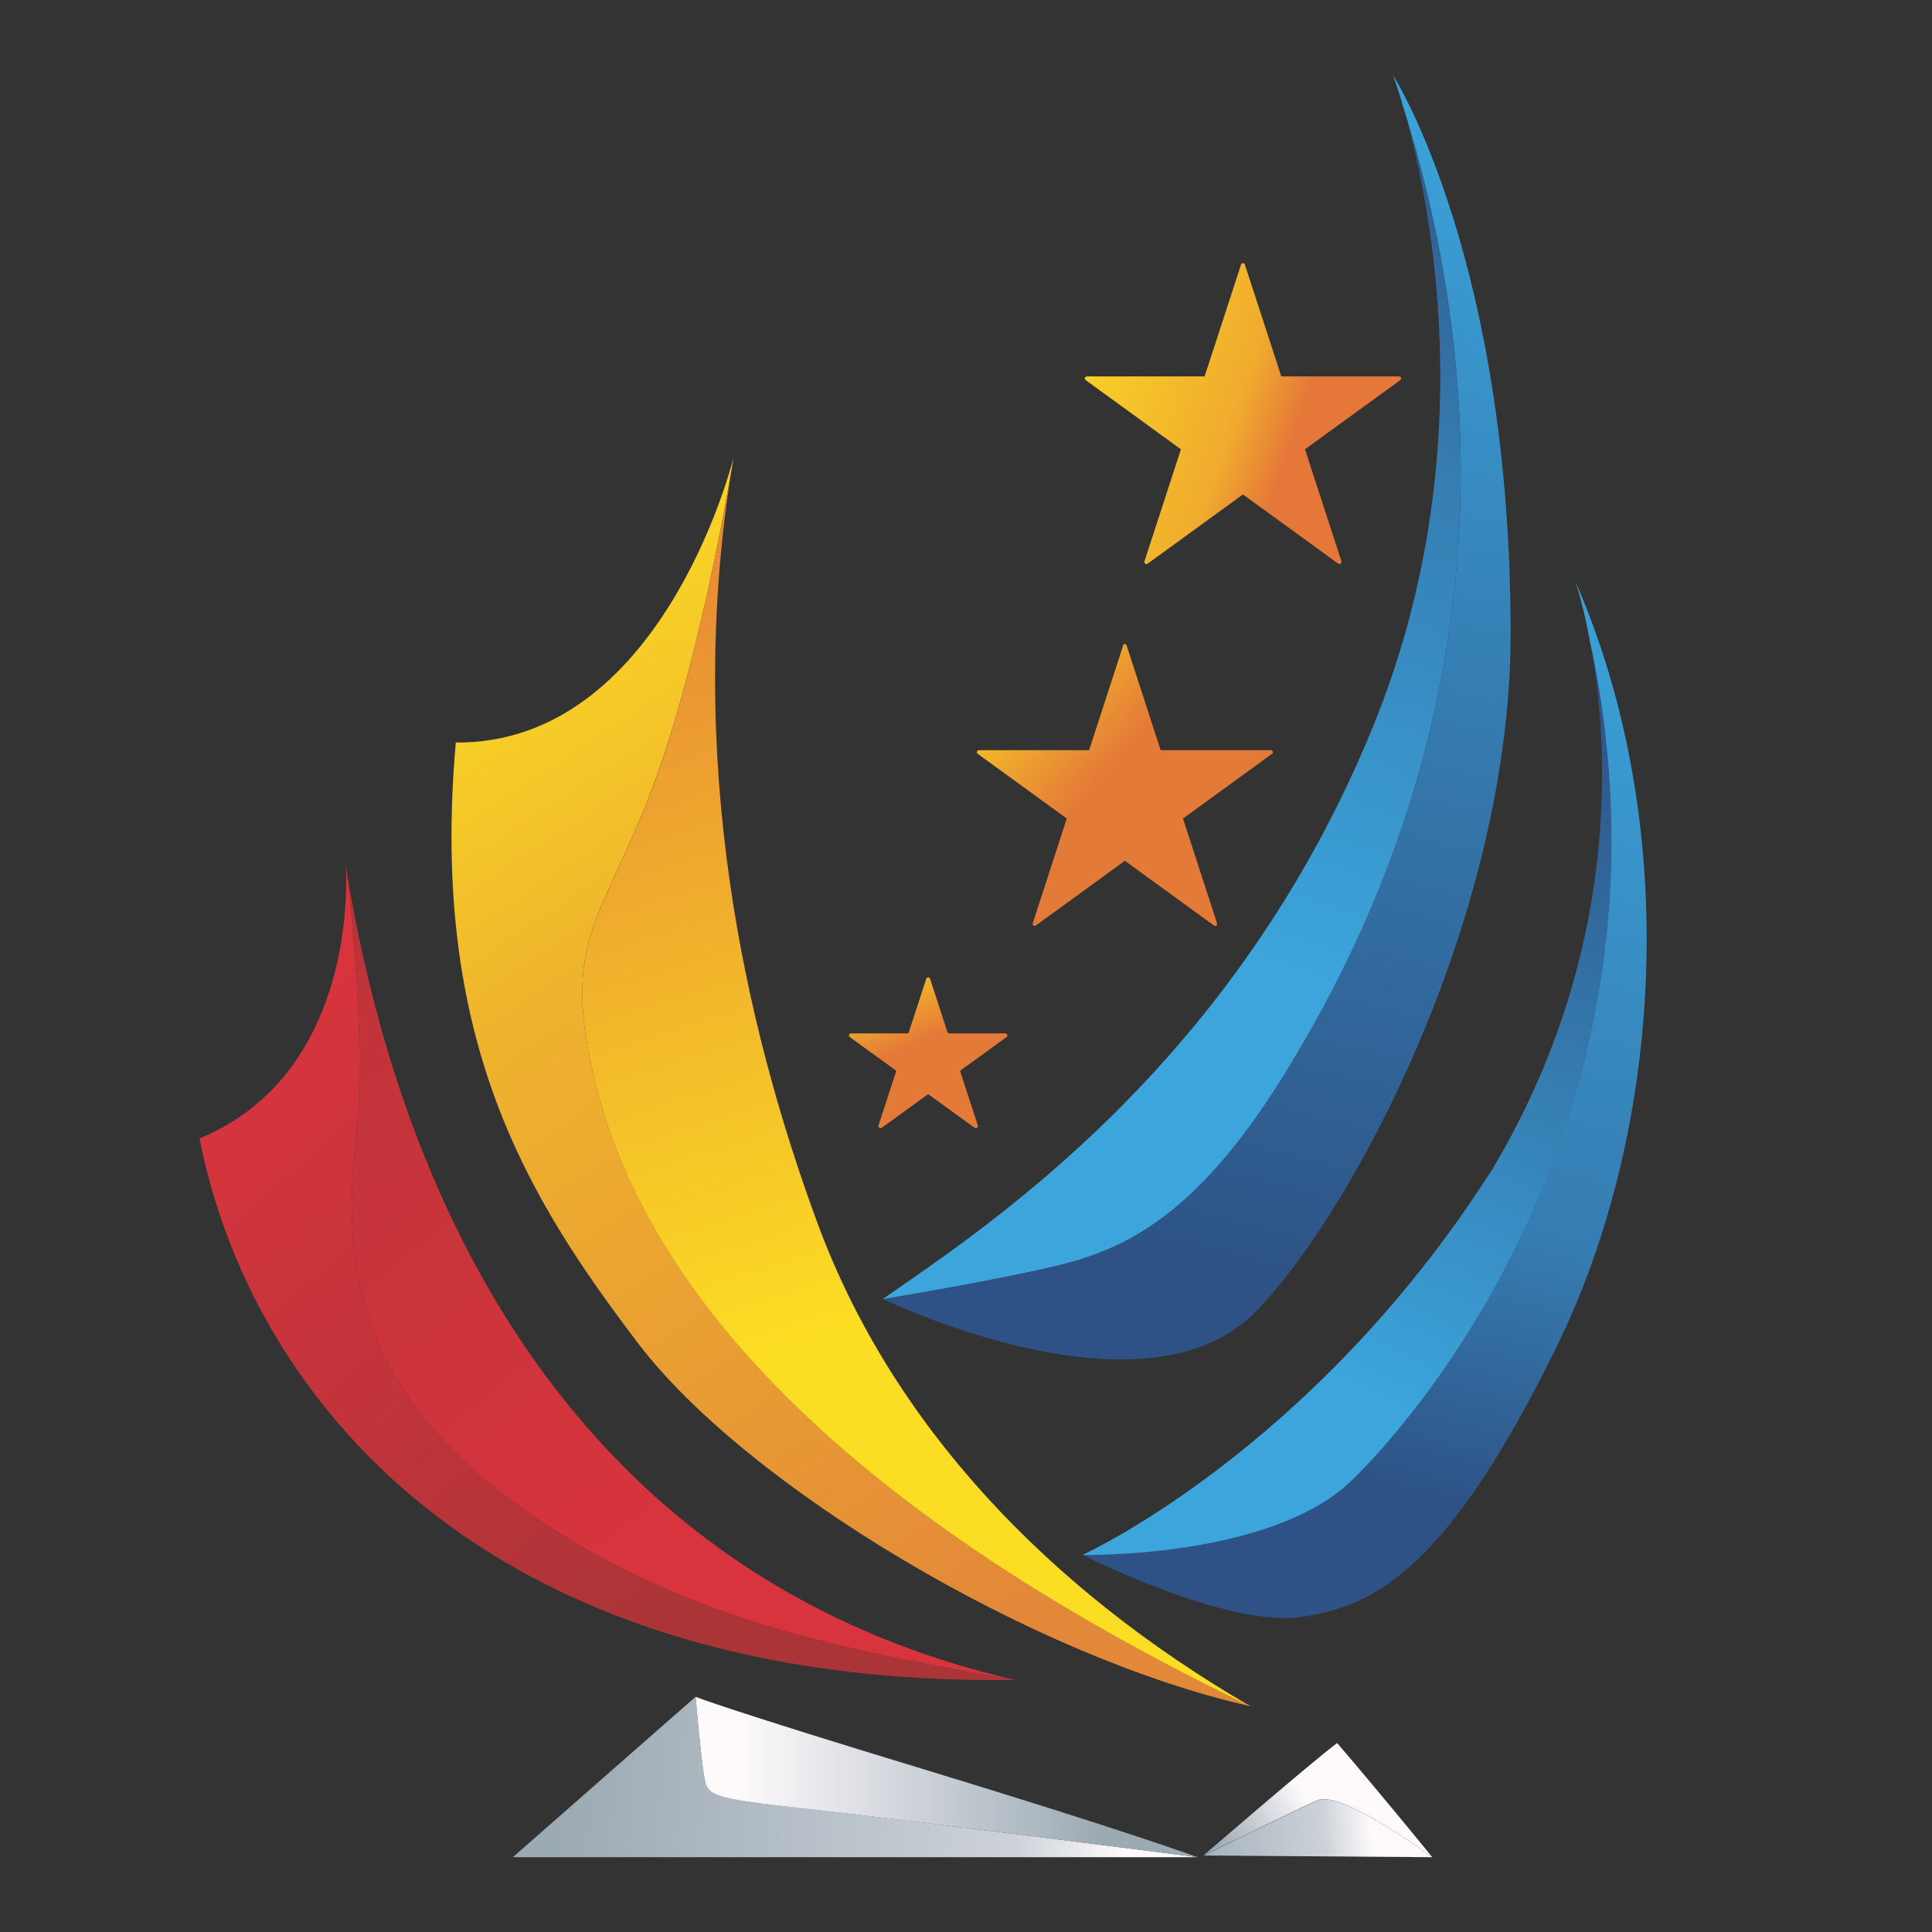 <svg xmlns="http://www.w3.org/2000/svg" xmlns:xlink="http://www.w3.org/1999/xlink" id="uuid-2412ea70-1d53-44f5-9b81-56aef88a4f22" viewBox="0 0 113.39 113.39"><rect x="0" y="0" width="113.39" height="113.39" fill="#333333" stroke="none"/><defs><linearGradient id="uuid-3aee893c-b0f2-4605-9ced-bdf6ce03b332" x1="5852.62" y1="-6339.74" x2="6044.79" y2="-6405.59" gradientTransform="translate(-406.92 -489.03) scale(.08 -.08)" gradientUnits="userSpaceOnUse"><stop offset="0" stop-color="#fbdd23"></stop><stop offset=".78" stop-color="#f0ab2e"></stop><stop offset="1" stop-color="#e57839"></stop></linearGradient><linearGradient id="uuid-5ea56110-cc7a-49f1-8901-baa6c433a94d" x1="5746.47" y1="-6550.51" x2="5935.22" y2="-6717.09" gradientTransform="translate(-406.92 -489.03) scale(.08 -.08)" gradientUnits="userSpaceOnUse"><stop offset="0" stop-color="#fbdd23"></stop><stop offset=".27" stop-color="#fbdd23"></stop><stop offset=".79" stop-color="#e47a38"></stop><stop offset="1" stop-color="#e47a38"></stop></linearGradient><linearGradient id="uuid-bbbd1c28-d67e-47b0-a55d-f203177416be" x1="5698.48" y1="-6786.07" x2="5758.75" y2="-6909.97" gradientTransform="translate(-406.92 -489.03) scale(.08 -.08)" gradientUnits="userSpaceOnUse"><stop offset="0" stop-color="#fbdd23"></stop><stop offset=".27" stop-color="#fbdd23"></stop><stop offset=".79" stop-color="#e47a38"></stop><stop offset="1" stop-color="#e47a38"></stop></linearGradient><linearGradient id="uuid-aa17620b-2918-46d4-ad6d-4c799b5829af" x1="6085.34" y1="-7383.38" x2="5931.06" y2="-7399.66" gradientTransform="translate(-406.92 -489.03) scale(.08 -.08)" gradientUnits="userSpaceOnUse"><stop offset="0" stop-color="#fefafc"></stop><stop offset=".23" stop-color="#cdd2d8"></stop><stop offset=".95" stop-color="#9caab4"></stop><stop offset="1" stop-color="#9caab4"></stop></linearGradient><linearGradient id="uuid-d0cf3f2b-00bc-4e8b-82d1-27c011352880" x1="6036.64" y1="-7374.37" x2="5949.05" y2="-7426.92" gradientTransform="translate(-406.92 -489.03) scale(.08 -.08)" gradientUnits="userSpaceOnUse"><stop offset="0" stop-color="#fefafc"></stop><stop offset=".22" stop-color="#fefafc"></stop><stop offset=".95" stop-color="#9caab4"></stop><stop offset="1" stop-color="#9caab4"></stop></linearGradient><linearGradient id="uuid-831a3054-24f1-4193-bc23-44c679eda29c" x1="5918.73" y1="-7381.95" x2="5482.79" y2="-7350.81" gradientTransform="translate(-406.92 -489.03) scale(.08 -.08)" gradientUnits="userSpaceOnUse"><stop offset="0" stop-color="#fefafc"></stop><stop offset=".19" stop-color="#cdd2d8"></stop><stop offset=".95" stop-color="#9caab4"></stop><stop offset="1" stop-color="#9caab4"></stop></linearGradient><linearGradient id="uuid-8787b3fb-d712-4ecc-9d3d-39b1bb396cb3" x1="5547.11" y1="-7350.66" x2="5912.02" y2="-7350.66" gradientTransform="translate(-406.92 -489.03) scale(.08 -.08)" gradientUnits="userSpaceOnUse"><stop offset="0" stop-color="#fefafc"></stop><stop offset=".22" stop-color="#fefafc"></stop><stop offset=".95" stop-color="#9caab4"></stop><stop offset="1" stop-color="#9caab4"></stop></linearGradient><linearGradient id="uuid-ac90b48e-2ed6-47a7-b9d8-9a317afb9bd7" x1="6166.97" y1="-6480.44" x2="5981.86" y2="-7215.23" gradientTransform="translate(-406.92 -489.03) scale(.08 -.08)" gradientUnits="userSpaceOnUse"><stop offset="0" stop-color="#3ba5dc"></stop><stop offset=".68" stop-color="#357cb1"></stop><stop offset=".95" stop-color="#2e5285"></stop><stop offset="1" stop-color="#2e5285"></stop></linearGradient><linearGradient id="uuid-19ddddb7-e2ee-43a5-abd3-4248f17ca59f" x1="5912.88" y1="-7231.25" x2="6230.18" y2="-6561.78" gradientTransform="translate(-406.92 -489.03) scale(.08 -.08)" gradientUnits="userSpaceOnUse"><stop offset="0" stop-color="#3ba5dc"></stop><stop offset=".22" stop-color="#3ba5dc"></stop><stop offset=".95" stop-color="#2e5285"></stop><stop offset="1" stop-color="#2e5285"></stop></linearGradient><linearGradient id="uuid-0aa38ba6-2a7f-4bf6-818d-1d582a4d9ce3" x1="6062.18" y1="-6152.21" x2="5847.35" y2="-7071.4" gradientTransform="translate(-406.92 -489.03) scale(.08 -.08)" gradientUnits="userSpaceOnUse"><stop offset="0" stop-color="#3ba5dc"></stop><stop offset=".95" stop-color="#2e5285"></stop><stop offset="1" stop-color="#2e5285"></stop></linearGradient><linearGradient id="uuid-689f5334-f3eb-4af8-a2f5-c251e265b03a" x1="5817.09" y1="-7012.3" x2="6079.55" y2="-6150.34" gradientTransform="translate(-406.92 -489.03) scale(.08 -.08)" gradientUnits="userSpaceOnUse"><stop offset="0" stop-color="#3ba5dc"></stop><stop offset=".27" stop-color="#3ba5dc"></stop><stop offset=".7" stop-color="#357cb1"></stop><stop offset="1" stop-color="#2e5285"></stop></linearGradient><linearGradient id="uuid-bed3480a-a20a-4845-8ad9-233d9139e4f0" x1="5238.77" y1="-6834.23" x2="5635.07" y2="-7266.35" gradientTransform="translate(-406.92 -489.03) scale(.08 -.08)" gradientUnits="userSpaceOnUse"><stop offset="0" stop-color="#d7343d"></stop><stop offset=".1" stop-color="#d7343d"></stop><stop offset=".95" stop-color="#ab3437"></stop><stop offset="1" stop-color="#ab3437"></stop></linearGradient><linearGradient id="uuid-7982e5f6-5c54-4f88-84a6-46cb3a06176d" x1="5679.8" y1="-7328.44" x2="5254.6" y2="-6797.69" gradientTransform="translate(-406.92 -489.03) scale(.08 -.08)" gradientUnits="userSpaceOnUse"><stop offset="0" stop-color="#d7343d"></stop><stop offset=".22" stop-color="#d7343d"></stop><stop offset=".85" stop-color="#c1343a"></stop><stop offset="1" stop-color="#ab3437"></stop></linearGradient><linearGradient id="uuid-01da8b70-0175-49fc-8682-58d93d52bee8" x1="5418.38" y1="-6532.81" x2="5893.61" y2="-7248.27" gradientTransform="translate(-406.92 -489.03) scale(.08 -.08)" gradientUnits="userSpaceOnUse"><stop offset="0" stop-color="#fbdd23"></stop><stop offset=".35" stop-color="#efb32d"></stop><stop offset="1" stop-color="#e38838"></stop></linearGradient><linearGradient id="uuid-209ecd88-39fc-45f0-9d39-d7081236e4f5" x1="5777.43" y1="-7281.7" x2="5497.65" y2="-6385.77" gradientTransform="translate(-406.92 -489.03) scale(.08 -.08)" gradientUnits="userSpaceOnUse"><stop offset="0" stop-color="#fbdd23"></stop><stop offset=".22" stop-color="#fbdd23"></stop><stop offset=".95" stop-color="#e47a38"></stop><stop offset="1" stop-color="#e47a38"></stop></linearGradient></defs><g id="uuid-462aa112-209f-4e84-acac-3b44c9017a94"><g id="uuid-60d6b0ab-9067-4ae3-8414-4308091f480b"><path d="M72.95,15.44h0s-.1.03-.11.08l-2.14,6.57h-6.91c-.12,0-.17.15-.07.22l5.59,4.06-2.14,6.57c-.04.11.09.21.19.14l5.59-4.06,5.59,4.06c.1.07.22-.02.19-.14l-2.14-6.57,5.59-4.06c.1-.07.05-.22-.07-.22h-6.91l-2.14-6.57c-.02-.06-.07-.08-.11-.08h0Z" fill="url(#uuid-3aee893c-b0f2-4605-9ced-bdf6ce03b332)" fill-rule="evenodd"></path><path d="M65.92,37.88l-2,6.15h-6.47c-.11,0-.16.14-.07.21l5.23,3.8-2,6.15c-.03.11.09.19.18.13l5.23-3.8,5.23,3.8c.09.07.21-.02.18-.13l-2-6.15,5.23-3.8c.09-.06.04-.21-.07-.21h-6.47l-2-6.15c-.02-.05-.06-.08-.11-.08s-.09.03-.11.08h0Z" fill="url(#uuid-5ea56110-cc7a-49f1-8901-baa6c433a94d)" fill-rule="evenodd"></path><path d="M54.47,57.36h0s-.1.03-.11.09l-1.03,3.16s-.03.04-.06.04h-3.32c-.12,0-.17.15-.07.22l2.69,1.95s.03.04.02.07l-1.03,3.16c-.04.11.09.21.19.14l2.69-1.95s.05-.02.07,0l2.69,1.95c.1.07.23-.02.19-.14l-1.03-3.16s0-.05.02-.07l2.69-1.95c.1-.07.05-.22-.07-.22h-3.32s-.05-.02-.06-.04l-1.03-3.16c-.02-.06-.07-.08-.11-.09h0Z" fill="url(#uuid-bbbd1c28-d67e-47b0-a55d-f203177416be)" fill-rule="evenodd"></path><path d="M70.65,108.9h0s13.41.1,13.41.1h0c-.14-.11-4.64-3.4-6.36-3.4-.13,0-.24.02-.34.06-1.1.46-6.53,3.16-6.7,3.25h0Z" fill="url(#uuid-aa17620b-2918-46d4-ad6d-4c799b5829af)" fill-rule="evenodd"></path><path d="M70.65,108.9c.17-.08,5.6-2.79,6.7-3.25,1.37-.57,6.55,3.23,6.7,3.34-.11-.14-2.67-3.3-5.57-6.69-1.58,1.18-7.64,6.43-7.84,6.59h0Z" fill="url(#uuid-d0cf3f2b-00bc-4e8b-82d1-27c011352880)" fill-rule="evenodd"></path><path d="M30.11,109h40.19-.01c-.52-.07-17.31-2.22-23.03-2.86-5.81-.64-5.74-.73-5.96-2.08-.21-1.35-.47-4.48-.47-4.48l-10.72,9.41h0Z" fill="url(#uuid-831a3054-24f1-4193-bc23-44c679eda29c)" fill-rule="evenodd"></path><path d="M41.3,104.07c.21,1.35.15,1.43,5.96,2.08,5.72.63,22.5,2.79,23.03,2.85-.25-.09-4.48-1.63-15.81-5.08-11.7-3.55-13.65-4.33-13.65-4.33,0,0,.26,3.13.47,4.48h0Z" fill="url(#uuid-8787b3fb-d712-4ecc-9d3d-39b1bb396cb3)" fill-rule="evenodd"></path><path d="M92.47,34.16c.05.15.46,1.39.84,3.45v.04c5.66,26.66-9.48,44.89-14.02,49.26-4.74,4.57-15.77,4.34-15.77,4.34,0,0,8.45,4.29,12.85,3.65,4.4-.63,8.63-2.91,14.97-15.82,6.34-12.9,7.34-30.71,1.13-44.93h0s0,0,0,0Z" fill="url(#uuid-ac90b48e-2ed6-47a7-b9d8-9a317afb9bd7)" fill-rule="evenodd"></path><path d="M87.46,68.81c-10.45,16.34-23.93,22.45-23.93,22.45,0,0,11.02.23,15.77-4.34,4.54-4.38,19.69-22.61,14.03-49.26,1.08,5.84,1.95,18.18-5.86,31.16h0Z" fill="url(#uuid-19ddddb7-e2ee-43a5-abd3-4248f17ca59f)" fill-rule="evenodd"></path><path d="M81.78,4.47c.07.19.25.69.48,1.48l.02.08c8.86,28.05-1.52,48.28-6.82,56.89-5.4,8.78-9.77,10.54-13.92,11.48-4.16.94-9.73,1.84-9.73,1.84,4.11,1.89,16.22,6.51,21.88.75,5.66-5.77,14.97-23.19,14.97-39.81,0-21.68-6.7-32.45-6.91-32.78l.03.08h0Z" fill="url(#uuid-0aa38ba6-2a7f-4bf6-818d-1d582a4d9ce3)" fill-rule="evenodd"></path><path d="M80.6,42.6c-8.11,19.93-22.73,29.42-28.79,33.64,0,0,5.57-.9,9.73-1.84,4.15-.94,8.53-2.7,13.92-11.48,5.3-8.62,15.68-28.84,6.82-56.89,1.47,4.91,4.99,20.18-1.68,36.57h0Z" fill="url(#uuid-689f5334-f3eb-4af8-a2f5-c251e265b03a)" fill-rule="evenodd"></path><path d="M11.71,66.81c2.91,14.91,16.45,32.22,47.9,31.79-8.31-1.58-18.77-2.91-28.92-10.07-10.15-7.15-10.54-14.99-9.81-21.55.69-6.23-.47-15.37-.59-16.25,0-.05,0-.07,0-.07,0,0,1.03,12.17-8.57,16.15h0Z" fill="url(#uuid-bed3480a-a20a-4845-8ad9-233d9139e4f0)" fill-rule="evenodd"></path><path d="M20.88,66.99c-.73,6.55-.34,14.39,9.81,21.55,10.15,7.15,20.6,8.48,28.92,10.07-27.38-6.33-36.56-30.27-39.32-47.87.11.88,1.28,10.02.59,16.25Z" fill="url(#uuid-7982e5f6-5c54-4f88-84a6-46cb3a06176d)" fill-rule="evenodd"></path><path d="M26.75,43.59c-1.54,17.48,4.24,26.73,10.67,35.21,6.43,8.48,23.31,18.51,35.98,21.34-29.39-14.14-36.45-28.45-38.47-36.64-2.01-8.2.3-9.33,3.26-17,2.54-6.59,4.31-16.36,4.75-18.98.06-.36.1-.59.11-.65-.15.6-4.36,16.8-16.3,16.71h0Z" fill="url(#uuid-01da8b70-0175-49fc-8682-58d93d52bee8)" fill-rule="evenodd"></path><path d="M38.19,46.51c-2.96,7.67-5.27,8.8-3.26,17,2.01,8.19,9.08,22.5,38.47,36.64-11.95-6.94-21.08-16.59-25.42-28.36-4.29-11.62-7.78-27.23-5.04-44.25-.45,2.62-2.21,12.39-4.75,18.98h0Z" fill="url(#uuid-209ecd88-39fc-45f0-9d39-d7081236e4f5)" fill-rule="evenodd"></path></g></g></svg>